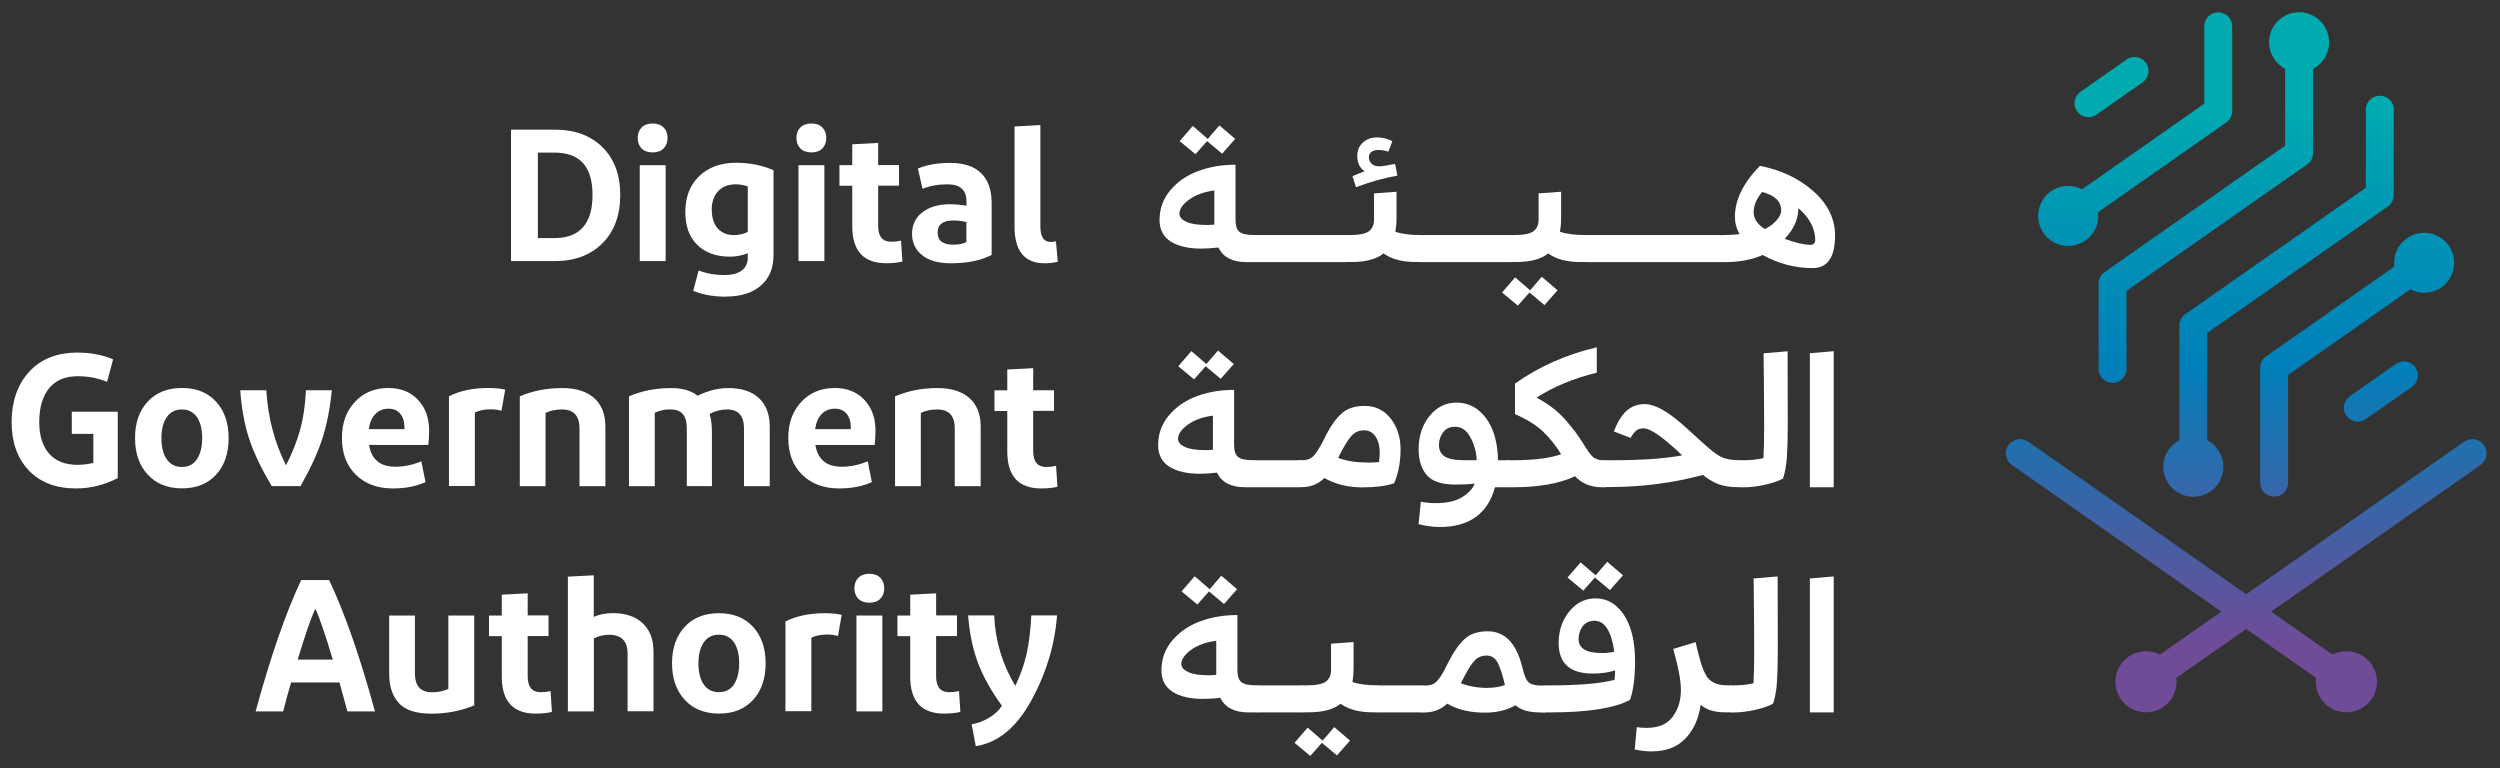 <svg xmlns="http://www.w3.org/2000/svg" xmlns:xlink="http://www.w3.org/1999/xlink" id="Layer_1" viewBox="0 0 316.57 97.28"><rect x="0" y="0" width="316.57" height="97.28" fill="#333333" stroke="none"/><defs><style>.cls-1{fill:url(#linear-gradient);}.cls-2{fill:#fff;}.cls-3{fill:url(#linear-gradient-3);}.cls-4{fill:url(#linear-gradient-4);}.cls-5{fill:url(#linear-gradient-2);}.cls-6{fill:url(#linear-gradient-6);}.cls-7{fill:url(#linear-gradient-7);}.cls-8{fill:url(#linear-gradient-5);}</style><linearGradient id="linear-gradient" x1="298.48" y1="13.04" x2="298.48" y2="82.09" gradientTransform="matrix(1, 0, 0, 1, 0, 0)" gradientUnits="userSpaceOnUse"><stop offset="0" stop-color="#00abaf"></stop><stop offset=".24" stop-color="#0093b4"></stop><stop offset=".48" stop-color="#0080ba"></stop><stop offset="1" stop-color="#774896"></stop></linearGradient><linearGradient id="linear-gradient-2" x1="288.53" y1="13.04" x2="288.53" y2="82.09" xlink:href="#linear-gradient"></linearGradient><linearGradient id="linear-gradient-3" x1="301.49" y1="13.04" x2="301.49" y2="82.09" xlink:href="#linear-gradient"></linearGradient><linearGradient id="linear-gradient-4" x1="284.43" y1="13.04" x2="284.43" y2="82.09" gradientTransform="matrix(1, 0, 0, 1, 0, 0)" gradientUnits="userSpaceOnUse"><stop offset="0" stop-color="#29b2b2"></stop><stop offset=".27" stop-color="#1091b3"></stop><stop offset=".48" stop-color="#017eb5"></stop><stop offset="1" stop-color="#704b98"></stop></linearGradient><linearGradient id="linear-gradient-5" x1="267.38" y1="13.04" x2="267.38" y2="82.09" xlink:href="#linear-gradient"></linearGradient><linearGradient id="linear-gradient-6" x1="280.33" y1="13.04" x2="280.33" y2="82.09" xlink:href="#linear-gradient"></linearGradient><linearGradient id="linear-gradient-7" x1="270.38" y1="13.04" x2="270.38" y2="82.09" xlink:href="#linear-gradient"></linearGradient></defs><g><path class="cls-1" d="M286.95,45.11c-.47,.33-.75,.87-.75,1.45v14.56c0,.98,.79,1.77,1.77,1.77s1.77-.79,1.77-1.77v-13.64l15.47-10.83c.53,.27,1.12,.43,1.76,.43,2.1,0,3.8-1.7,3.8-3.8s-1.7-3.8-3.8-3.8-3.8,1.7-3.8,3.8c0,.16,.01,.31,.03,.47l-16.24,11.37Z"></path><path class="cls-5" d="M275.97,41.24v14.5c-1.21,.64-2.03,1.9-2.03,3.37,0,2.1,1.7,3.8,3.8,3.8s3.8-1.7,3.8-3.8c0-1.46-.83-2.73-2.04-3.37v-13.58l22.87-16.01c.47-.33,.75-.87,.75-1.45V13.89c0-.98-.79-1.77-1.77-1.77s-1.77,.79-1.77,1.77v9.89l-22.87,16.01c-.47,.33-.75,.87-.75,1.45Z"></path><path class="cls-3" d="M303.39,46.09l-5.84,4.09c-.8,.56-.99,1.66-.43,2.46,.34,.49,.89,.75,1.45,.75,.35,0,.7-.1,1.01-.32l5.84-4.09c.8-.56,.99-1.66,.43-2.46-.56-.8-1.66-.99-2.46-.43Z"></path><path class="cls-4" d="M314.54,56.37c-.57-.81-1.69-1.01-2.51-.44l-27.6,19.32-27.6-19.32c-.81-.57-1.94-.37-2.51,.44-.57,.82-.37,1.94,.44,2.51l26.52,18.57-7.77,5.44c-.53-.27-1.13-.43-1.77-.43-2.14,0-3.87,1.73-3.87,3.87s1.73,3.87,3.87,3.87,3.87-1.73,3.87-3.87c0-.16-.01-.33-.03-.49l8.85-6.19,8.85,6.19c-.02,.16-.03,.32-.03,.49,0,2.14,1.73,3.87,3.87,3.87s3.87-1.73,3.87-3.87-1.73-3.87-3.87-3.87c-.64,0-1.24,.16-1.77,.43l-7.77-5.44,26.52-18.57c.81-.57,1.01-1.69,.44-2.51Z"></path><path class="cls-8" d="M265.47,14.52l5.84-4.09c.8-.56,.99-1.66,.43-2.46-.34-.49-.89-.75-1.45-.75-.35,0-.7,.1-1.01,.32l-5.84,4.09c-.8,.56-.99,1.66-.43,2.46,.56,.8,1.66,.99,2.46,.43Z"></path><path class="cls-6" d="M289.36,8.72v9.73l-22.87,16.01c-.47,.33-.75,.87-.75,1.45v10.81c0,.98,.79,1.77,1.77,1.77s1.77-.79,1.77-1.77v-9.89l22.87-16.01c.47-.33,.75-.87,.75-1.45V8.72c1.21-.64,2.03-1.9,2.03-3.37,0-2.1-1.7-3.8-3.8-3.8s-3.8,1.7-3.8,3.8c0,1.46,.83,2.73,2.04,3.37Z"></path><path class="cls-7" d="M261.9,31.14c2.1,0,3.8-1.7,3.8-3.8,0-.16-.01-.31-.03-.47l16.24-11.37c.47-.33,.75-.87,.75-1.45V3.34c0-.98-.79-1.77-1.77-1.77s-1.77,.79-1.77,1.77V13.13l-15.47,10.84c-.53-.27-1.12-.43-1.76-.43-2.1,0-3.8,1.7-3.8,3.8s1.7,3.8,3.8,3.8Z"></path></g><g><path class="cls-2" d="M64.71,33.05V16.42h5.56c2.52,0,4.53,.74,6.02,2.22,1.5,1.48,2.25,3.5,2.25,6.05s-.75,4.62-2.26,6.12c-1.51,1.5-3.51,2.25-6.01,2.25h-5.56Zm5.47-13.73h-2.07v10.83h2.07c3.23,0,4.85-1.82,4.85-5.46s-1.62-5.37-4.85-5.37Z"></path><path class="cls-2" d="M82.65,19.3c-.6,0-1.07-.17-1.4-.5s-.5-.78-.5-1.33,.17-1,.5-1.33,.8-.5,1.4-.5,1.05,.17,1.38,.5,.5,.78,.5,1.33-.17,1-.5,1.33-.79,.5-1.38,.5Zm1.64,1.62v12.14h-3.28v-12.14h3.28Z"></path><path class="cls-2" d="M91.94,37.57c-1.57,0-2.95-.25-4.16-.74l.69-2.59c.98,.4,2.07,.59,3.28,.59,.93,0,1.66-.19,2.17-.57,.51-.38,.77-.93,.77-1.64v-.55c-.75,.29-1.49,.43-2.23,.43-1.78,0-3.16-.5-4.17-1.49-1.01-.99-1.51-2.38-1.51-4.17,0-1.9,.59-3.41,1.76-4.54,1.17-1.12,2.72-1.69,4.66-1.69,1.74,0,3.33,.32,4.75,.95v10.72c0,1.66-.53,2.96-1.6,3.88-1.07,.93-2.54,1.39-4.41,1.39Zm-1.81-11c0,1,.25,1.78,.75,2.35,.5,.57,1.2,.85,2.1,.85,.57,0,1.14-.13,1.71-.4v-5.77c-.55-.17-1.05-.26-1.5-.26-.97,0-1.72,.29-2.26,.88-.54,.59-.81,1.37-.81,2.35Z"></path><path class="cls-2" d="M102.75,19.3c-.6,0-1.07-.17-1.4-.5s-.5-.78-.5-1.33,.17-1,.5-1.33,.8-.5,1.4-.5,1.05,.17,1.38,.5,.5,.78,.5,1.33-.17,1-.5,1.33-.79,.5-1.38,.5Zm1.64,1.62v12.14h-3.28v-12.14h3.28Z"></path><path class="cls-2" d="M114.27,33.12c-.57,.14-1.26,.21-2.07,.21-2.85,0-4.28-1.56-4.28-4.68v-5.13h-1.62v-2.61h1.62v-2.64l3.28-.17v2.8h2.64v2.61h-2.64v5.08c0,1.35,.55,2.02,1.64,2.02,.43,0,.85-.05,1.26-.14l.17,2.64Z"></path><path class="cls-2" d="M125.56,32.29c-1.36,.7-3.09,1.05-5.18,1.05-1.57,0-2.78-.35-3.62-1.03-.85-.69-1.27-1.59-1.27-2.7s.44-2.07,1.31-2.73c.87-.67,2.03-1.01,3.47-1.02,.62,0,1.32,.06,2.11,.19v-.57c0-1.43-.81-2.14-2.42-2.14-1.17,0-2.22,.19-3.14,.57l-.59-2.57c1.14-.48,2.51-.71,4.11-.71,1.73,0,3.03,.44,3.91,1.31,.88,.87,1.32,2.12,1.32,3.75v6.61Zm-4.85-1.31c.7,0,1.25-.11,1.66-.33v-2.54c-.59-.13-1.15-.19-1.69-.19-1.3,0-1.95,.52-1.95,1.54s.66,1.52,1.97,1.52Z"></path><path class="cls-2" d="M131.74,15.83v12.83c0,1.31,.43,1.97,1.28,1.97,.25,0,.48-.02,.69-.07l.24,2.59c-.6,.13-1.16,.19-1.66,.19-2.55,0-3.82-1.54-3.82-4.63v-12.69l3.28-.19Z"></path><path class="cls-2" d="M14.91,60.54c-1.7,.87-3.45,1.31-5.25,1.31-2.57,0-4.57-.76-6.02-2.29-1.45-1.53-2.17-3.57-2.17-6.12s.74-4.75,2.23-6.37c1.49-1.62,3.52-2.42,6.11-2.42,1.68,0,3.18,.29,4.51,.85l-.76,2.85c-1.16-.47-2.39-.71-3.71-.71-1.6,0-2.81,.51-3.64,1.53-.82,1.02-1.24,2.44-1.24,4.27,0,1.71,.41,3.04,1.24,3.99,.82,.95,2.02,1.43,3.59,1.43,.67,0,1.34-.08,2.02-.24v-3.68h-2.73v-2.8h5.82v8.41Z"></path><path class="cls-2" d="M28.95,55.48c0,1.93-.53,3.48-1.59,4.63-1.06,1.16-2.5,1.73-4.32,1.73s-3.27-.58-4.34-1.75c-1.07-1.16-1.6-2.7-1.6-4.62s.53-3.45,1.6-4.61,2.51-1.73,4.34-1.73,3.26,.58,4.32,1.73c1.06,1.16,1.59,2.69,1.59,4.61Zm-8.51,0c0,1.14,.23,2.04,.68,2.68,.45,.65,1.09,.97,1.91,.97s1.46-.32,1.9-.97c.44-.65,.67-1.54,.67-2.68s-.22-2.03-.67-2.67c-.44-.64-1.08-.96-1.9-.96s-1.46,.32-1.91,.97c-.45,.65-.68,1.54-.68,2.66Z"></path><path class="cls-2" d="M30.42,49.42h3.3c.22,3.49,1.05,6.65,2.5,9.5,.74-1.44,1.33-2.9,1.75-4.38s.68-3.19,.77-5.12h3.28c-.24,2.38-.65,4.45-1.24,6.24-.59,1.78-1.5,3.75-2.73,5.9h-3.64c-1.3-2.19-2.25-4.17-2.84-5.94s-.98-3.84-1.15-6.2Z"></path><path class="cls-2" d="M53.9,61.04c-1.19,.54-2.57,.81-4.16,.81-1.93,0-3.49-.57-4.67-1.72-1.18-1.15-1.77-2.7-1.77-4.65s.55-3.41,1.64-4.59c1.09-1.17,2.51-1.76,4.25-1.76,1.55,0,2.8,.5,3.74,1.5,.94,1,1.41,2.3,1.41,3.9,0,.57-.03,1.17-.1,1.81h-7.51c.3,1.84,1.41,2.76,3.33,2.76,1.11,0,2.21-.23,3.3-.69l.52,2.64Zm-4.7-9.29c-.68,0-1.24,.23-1.68,.69s-.71,1.09-.82,1.9h4.51v-.29c0-.68-.18-1.24-.53-1.66-.36-.43-.85-.64-1.49-.64Z"></path><path class="cls-2" d="M56.84,50.18c1.39-.7,3.06-1.05,4.99-1.05,.85,0,1.57,.07,2.14,.21l-.47,2.68c-.36-.13-.83-.19-1.4-.19-.74,0-1.4,.14-1.97,.4v9.31h-3.28v-11.38Z"></path><path class="cls-2" d="M69.08,61.57h-3.26v-11.38c1.63-.7,3.42-1.05,5.37-1.05,1.74,0,3.09,.42,4.04,1.26,.95,.84,1.43,2.04,1.43,3.61v7.56h-3.28v-7.32c0-1.6-.74-2.4-2.21-2.4-.78,0-1.47,.14-2.09,.43v9.29Z"></path><path class="cls-2" d="M82.91,52.28v9.29h-3.26v-11.38c1.6-.7,3.38-1.05,5.35-1.05,1.39,0,2.51,.32,3.35,.97,1.3-.65,2.59-.97,3.87-.97,1.68,0,2.97,.42,3.88,1.27,.91,.85,1.37,2.05,1.37,3.6v7.56h-3.26v-7.32c0-1.6-.71-2.4-2.14-2.4-.79,0-1.53,.19-2.21,.57,.19,.65,.29,1.39,.29,2.23v6.91h-3.18v-7.32c0-.81-.17-1.41-.51-1.81-.34-.4-.88-.59-1.63-.59-.67,0-1.31,.14-1.92,.43Z"></path><path class="cls-2" d="M110.42,61.04c-1.19,.54-2.57,.81-4.16,.81-1.93,0-3.49-.57-4.67-1.72-1.18-1.15-1.77-2.7-1.77-4.65s.55-3.41,1.64-4.59c1.09-1.17,2.51-1.76,4.25-1.76,1.55,0,2.8,.5,3.74,1.5,.94,1,1.41,2.3,1.41,3.9,0,.57-.03,1.17-.1,1.81h-7.51c.3,1.84,1.41,2.76,3.33,2.76,1.11,0,2.21-.23,3.3-.69l.52,2.64Zm-4.7-9.29c-.68,0-1.24,.23-1.68,.69s-.71,1.09-.82,1.9h4.51v-.29c0-.68-.18-1.24-.53-1.66-.36-.43-.85-.64-1.49-.64Z"></path><path class="cls-2" d="M116.6,61.57h-3.26v-11.38c1.63-.7,3.42-1.05,5.37-1.05,1.74,0,3.09,.42,4.04,1.26,.95,.84,1.43,2.04,1.43,3.61v7.56h-3.28v-7.32c0-1.6-.74-2.4-2.21-2.4-.78,0-1.47,.14-2.09,.43v9.29Z"></path><path class="cls-2" d="M133.9,61.64c-.57,.14-1.26,.21-2.07,.21-2.85,0-4.28-1.56-4.28-4.68v-5.13h-1.62v-2.61h1.62v-2.64l3.28-.17v2.8h2.64v2.61h-2.64v5.08c0,1.35,.55,2.02,1.64,2.02,.43,0,.85-.05,1.26-.14l.17,2.64Z"></path><path class="cls-2" d="M43.99,90.08l-1-3.66h-6.13c-.33,1.11-.67,2.33-1,3.66h-3.49c1.9-6.95,3.82-12.5,5.77-16.63h3.54c2.01,4.26,3.94,9.81,5.8,16.63h-3.49Zm-4.06-13.02c-.57,1.24-1.31,3.39-2.23,6.46h4.44c-.95-3.18-1.69-5.34-2.21-6.46Z"></path><path class="cls-2" d="M60.05,89.32c-1.69,.7-3.5,1.05-5.42,1.05s-3.29-.44-4.11-1.32c-.82-.88-1.24-2.13-1.24-3.77v-7.34h3.26v7.34c0,1.58,.72,2.38,2.16,2.38,.78,0,1.47-.14,2.07-.43v-9.29h3.28v11.38Z"></path><path class="cls-2" d="M69.89,90.15c-.57,.14-1.26,.21-2.07,.21-2.85,0-4.28-1.56-4.28-4.68v-5.13h-1.62v-2.61h1.62v-2.64l3.28-.17v2.8h2.64v2.61h-2.64v5.09c0,1.35,.55,2.02,1.64,2.02,.43,0,.85-.05,1.26-.14l.17,2.64Z"></path><path class="cls-2" d="M75.19,90.08h-3.28v-17.06l3.28-.17v5.27c.67-.32,1.48-.48,2.45-.48,1.57,0,2.81,.42,3.73,1.27,.92,.85,1.38,2.05,1.38,3.6v7.56h-3.28v-7.29c0-1.6-.78-2.4-2.35-2.4-.65,0-1.29,.15-1.92,.45v9.24Z"></path><path class="cls-2" d="M96.95,84c0,1.93-.53,3.48-1.59,4.63-1.06,1.16-2.5,1.73-4.32,1.73s-3.27-.58-4.34-1.75-1.6-2.71-1.6-4.62,.53-3.45,1.6-4.61,2.51-1.73,4.34-1.73,3.26,.58,4.32,1.73c1.06,1.16,1.59,2.69,1.59,4.61Zm-8.51,0c0,1.14,.23,2.04,.68,2.68,.45,.65,1.09,.97,1.91,.97s1.46-.32,1.9-.97c.44-.65,.67-1.54,.67-2.68s-.22-2.03-.67-2.67c-.44-.64-1.08-.96-1.9-.96s-1.46,.32-1.91,.97c-.45,.65-.68,1.54-.68,2.66Z"></path><path class="cls-2" d="M99.45,78.7c1.39-.7,3.06-1.05,4.99-1.05,.85,0,1.57,.07,2.14,.21l-.47,2.68c-.36-.13-.83-.19-1.4-.19-.74,0-1.4,.13-1.97,.4v9.31h-3.28v-11.38Z"></path><path class="cls-2" d="M110.09,76.32c-.6,0-1.07-.17-1.4-.5s-.5-.78-.5-1.33,.17-1,.5-1.33,.8-.5,1.4-.5,1.05,.17,1.38,.5,.5,.78,.5,1.33-.17,1-.5,1.33-.79,.5-1.38,.5Zm1.64,1.62v12.14h-3.28v-12.14h3.28Z"></path><path class="cls-2" d="M121.61,90.15c-.57,.14-1.26,.21-2.07,.21-2.85,0-4.28-1.56-4.28-4.68v-5.13h-1.62v-2.61h1.62v-2.64l3.28-.17v2.8h2.64v2.61h-2.64v5.09c0,1.35,.55,2.02,1.64,2.02,.43,0,.85-.05,1.26-.14l.17,2.64Z"></path><path class="cls-2" d="M130.4,89.03c-1.82,3.2-4.1,5.02-6.84,5.46l-.52-2.78c.73-.11,1.46-.38,2.2-.82,.74-.44,1.28-.95,1.63-1.53-1.33-1.81-2.33-3.6-3.01-5.37-.67-1.77-1.1-3.79-1.27-6.06h3.3c.13,3.18,1.02,6.16,2.68,8.93,.63-1.35,1.11-2.68,1.41-4,.31-1.32,.51-2.97,.61-4.93h3.26c-.29,3.83-1.43,7.53-3.44,11.1Z"></path></g><g><path class="cls-2" d="M159.09,33.19h-1.24c-1.79,0-2.98-.62-3.56-1.85-.79,.09-1.52,.14-2.19,.14-1.63,0-2.92-.3-3.86-.9-.94-.6-1.41-1.51-1.41-2.73,0-1.41,.45-2.66,1.35-3.74,.9-1.08,2.07-1.9,3.52-2.44,1.44-.54,3.03-.81,4.75-.81v6.96c0,.76,.17,1.28,.51,1.54,.34,.27,.95,.4,1.84,.4h.29v3.42Zm-6.41-4.7c.47,0,.84-.02,1.09-.05v-4.32c-1.31,.17-2.38,.56-3.2,1.16-.82,.6-1.22,1.2-1.22,1.78,0,.41,.29,.75,.86,1.02,.57,.27,1.39,.4,2.47,.4Zm2.07-9.03l-1.9-1.59-1.47,1.66-2-1.66,1.66-1.92,1.9,1.64,1.47-1.71,2,1.71-1.66,1.88Z"></path><path class="cls-2" d="M159.09,33.19c-.21,0-.38-.17-.53-.5-.15-.33-.23-.74-.23-1.21s.08-.88,.23-1.21c.15-.33,.33-.5,.53-.5h5.68v3.42h-5.68Z"></path><path class="cls-2" d="M164.77,33.19c-.21,0-.38-.17-.53-.5-.15-.33-.23-.74-.23-1.21s.08-.88,.23-1.21c.15-.33,.33-.5,.53-.5h5.68v3.42h-5.68Z"></path><path class="cls-2" d="M170.45,33.19c-.21,0-.38-.17-.53-.5-.15-.33-.23-.74-.23-1.21s.08-.88,.23-1.21c.15-.33,.33-.5,.53-.5h.36c1.28,0,2.13-.17,2.55-.5,.42-.33,.63-.82,.63-1.45v-3.33l2.85-.21v3.23c0,.68-.05,1.3-.14,1.85,.86,.27,1.89,.4,3.09,.4h.14v3.42h-.64c-1.73,0-3.09-.36-4.09-1.09-.89,.73-2.25,1.09-4.09,1.09h-.67Zm6.51-10.95c-1.74,.3-3.49,.79-5.25,1.47l-.45-1.4c.67-.29,1.18-.49,1.54-.62-.62-.43-.93-1.07-.93-1.92,0-.73,.24-1.31,.72-1.73,.48-.43,1.07-.64,1.77-.64s1.31,.16,1.95,.47l-.5,1.33c-.46-.14-.89-.21-1.28-.21-.35,0-.63,.08-.86,.24-.22,.16-.33,.38-.33,.67,0,.32,.11,.59,.33,.82,.22,.23,.55,.34,.97,.34,.35,0,1.02-.1,2.02-.31l.29,1.5Z"></path><path class="cls-2" d="M179.93,33.19c-.21,0-.38-.17-.53-.5-.15-.33-.23-.74-.23-1.21s.08-.88,.23-1.21c.15-.33,.33-.5,.53-.5h5.68v3.42h-5.68Z"></path><path class="cls-2" d="M185.61,33.19c-.21,0-.38-.17-.53-.5-.15-.33-.23-.74-.23-1.21s.08-.88,.23-1.21c.15-.33,.33-.5,.53-.5h5.68v3.42h-5.68Z"></path><path class="cls-2" d="M195.57,38.63l-1.9-1.59-1.47,1.66-2-1.66,1.66-1.92,1.9,1.64,1.47-1.71,2,1.71-1.66,1.88Zm-4.28-5.44c-.21,0-.38-.17-.53-.5-.15-.33-.23-.74-.23-1.21s.08-.88,.23-1.21c.15-.33,.33-.5,.53-.5h.36c1.28,0,2.13-.17,2.55-.5,.42-.33,.63-.82,.63-1.45v-3.33l2.85-.21v3.23c0,.68-.05,1.3-.14,1.85,.86,.27,1.89,.4,3.09,.4h.14v3.42h-.64c-1.73,0-3.09-.36-4.09-1.09-.89,.73-2.25,1.09-4.09,1.09h-.67Z"></path><path class="cls-2" d="M200.77,33.19c-.21,0-.38-.17-.53-.5-.15-.33-.23-.74-.23-1.21s.08-.88,.23-1.21c.15-.33,.33-.5,.53-.5h5.68v3.42h-5.68Z"></path><path class="cls-2" d="M206.45,33.19c-.21,0-.38-.17-.53-.5-.15-.33-.23-.74-.23-1.21s.08-.88,.23-1.21c.15-.33,.33-.5,.53-.5h5.68v3.42h-5.68Z"></path><path class="cls-2" d="M212.13,33.19c-.21,0-.38-.17-.53-.5-.15-.33-.23-.74-.23-1.21s.08-.88,.23-1.21c.15-.33,.33-.5,.53-.5h5.68v3.42h-5.68Z"></path><path class="cls-2" d="M229.52,33.95c-2.19,0-4.29-.55-6.32-1.66-1.33,.6-2.93,.9-4.8,.9h-.59c-.21,0-.38-.17-.53-.5-.15-.33-.23-.74-.23-1.21s.08-.88,.23-1.21c.15-.33,.33-.5,.53-.5h.31c.7,0,1.42-.04,2.16-.12-.4-.7-.59-1.43-.59-2.21,0-2.12,1.05-4.27,3.16-6.44,2.69,.52,4.95,1.6,6.78,3.22,1.83,1.62,2.74,3.49,2.74,5.6,0,2.76-.95,4.13-2.85,4.13Zm-7.46-7.1c0,.84,.48,1.56,1.43,2.16,.68-.36,1.2-.76,1.54-1.19,.35-.43,.52-.82,.52-1.16,0-1.16-.81-1.94-2.42-2.35-.71,.87-1.07,1.72-1.07,2.54Zm7.13,4.16c.44,0,.67-.21,.67-.62,0-1.44-.71-2.79-2.14-4.04v.02c0,1.38-.58,2.67-1.73,3.87,1.38,.51,2.45,.76,3.21,.76Z"></path><path class="cls-2" d="M158.91,61.7h-1.24c-1.79,0-2.98-.62-3.56-1.85-.79,.09-1.52,.14-2.19,.14-1.63,0-2.92-.3-3.86-.9-.94-.6-1.41-1.51-1.41-2.73,0-1.41,.45-2.66,1.35-3.74,.9-1.08,2.07-1.9,3.52-2.44,1.44-.54,3.03-.81,4.75-.81v6.96c0,.76,.17,1.28,.51,1.54,.34,.27,.95,.4,1.84,.4h.29v3.42Zm-6.41-4.7c.47,0,.84-.02,1.09-.05v-4.32c-1.31,.17-2.38,.56-3.2,1.16-.82,.6-1.22,1.2-1.22,1.78,0,.41,.29,.75,.86,1.02,.57,.27,1.39,.4,2.47,.4Zm2.07-9.03l-1.9-1.59-1.47,1.66-2-1.66,1.66-1.92,1.9,1.64,1.47-1.71,2,1.71-1.66,1.88Z"></path><path class="cls-2" d="M158.91,61.7c-.21,0-.38-.17-.53-.5-.15-.33-.23-.74-.23-1.21s.08-.88,.23-1.21c.15-.33,.33-.5,.53-.5h5.68v3.42h-5.68Z"></path><path class="cls-2" d="M172.62,61.72c-1.9,0-3.54-.4-4.92-1.19-.78,.78-1.75,1.16-2.92,1.16h-.19c-.21,0-.38-.17-.53-.5-.15-.33-.23-.74-.23-1.21s.08-.88,.23-1.21c.15-.33,.33-.5,.53-.5h.4c.6,0,1.09-.22,1.46-.67s.8-1.16,1.3-2.16c.03-.06,.06-.11,.07-.14s.04-.07,.06-.12c.02-.05,.04-.09,.06-.14,.62-1.19,1.28-2.09,1.98-2.71s1.67-.93,2.89-.93c1.35,0,2.44,.53,3.28,1.59,.84,1.06,1.26,2.37,1.26,3.92s-.27,3.03-.81,4.28c-1,.35-2.3,.52-3.92,.52Zm.55-3.14c.49,0,.97-.02,1.45-.07,.06-.43,.09-.82,.09-1.19,0-.82-.17-1.5-.52-2.03-.35-.53-.84-.8-1.47-.8-.59,0-1.08,.2-1.5,.61-.41,.4-.93,1.23-1.57,2.48-.11,.22-.17,.36-.19,.4,1.03,.4,2.27,.59,3.71,.59Z"></path><path class="cls-2" d="M182.24,66.73c-.82,0-1.69-.12-2.61-.36l.29-2.83c.6,.11,1.24,.17,1.9,.17,1.39,0,2.5-.25,3.33-.76s1.35-1.08,1.59-1.71c-.68,.08-1.51,.12-2.47,.12-1.71,0-2.91-.4-3.6-1.2-.69-.8-1.03-1.9-1.03-3.29,0-1.65,.45-3.04,1.37-4.18,.91-1.14,2.06-1.71,3.43-1.71,1.5,0,2.74,.65,3.72,1.95,.97,1.3,1.49,3.08,1.53,5.35h1.38v3.42h-1.76c-.92,3.36-3.27,5.04-7.06,5.04Zm3.04-8.46h1.71c-.05-1.05-.31-2.01-.8-2.9-.48-.89-1.13-1.33-1.94-1.33-.67,0-1.17,.24-1.52,.71-.35,.47-.52,1.01-.52,1.62s.23,1.09,.7,1.41,1.26,.49,2.36,.49Z"></path><path class="cls-2" d="M191.05,61.7c-.21,0-.38-.17-.53-.5-.15-.33-.23-.74-.23-1.21s.08-.88,.23-1.21c.15-.33,.33-.5,.53-.5h.45c2.68,0,4.74-.25,6.18-.76-.65-1.08-1.41-2.03-2.28-2.86s-2.06-1.57-3.56-2.22v-3.87c3.07-2.17,6.53-3.7,10.36-4.59v3.21c-2.88,.7-5.43,1.75-7.63,3.16,.78,.41,1.47,.86,2.09,1.34s1.18,1.02,1.69,1.62c.51,.59,.87,1.05,1.11,1.35,.23,.31,.55,.78,.96,1.41,.06,.11,.19,.31,.37,.59,.18,.29,.3,.47,.37,.56,.06,.09,.17,.23,.33,.42,.16,.19,.3,.31,.42,.37,.12,.06,.27,.12,.45,.18,.18,.06,.38,.09,.61,.09h.31v3.42h-.38c-1.47,0-2.62-.47-3.45-1.4-1.96,.93-4.58,1.4-7.84,1.4h-.55Z"></path><path class="cls-2" d="M203.27,61.7c-.21,0-.38-.17-.53-.5-.15-.33-.23-.74-.23-1.21s.08-.88,.23-1.21c.15-.33,.33-.5,.53-.5h.9c3.71,0,6.65-.21,8.84-.62-2.39-2.28-4.02-3.42-4.87-3.42-.36,0-.67,.08-.9,.25s-.49,.49-.76,.96l-2.12-.81c.46-1.22,1.01-2.1,1.64-2.65,.63-.55,1.39-.82,2.28-.82,1.2,0,2.77,.84,4.7,2.52,.33,.29,1.18,1.05,2.54,2.3,1.05,.97,1.85,1.59,2.41,1.86,.56,.28,1.31,.42,2.24,.42h.36v3.42h-.5c-.9,0-1.68-.12-2.34-.35-.66-.23-1.34-.63-2.06-1.2-3.79,1.03-7.8,1.54-12.05,1.54h-.33Z"></path><path class="cls-2" d="M220.54,61.7c-.21,0-.38-.17-.53-.5-.15-.33-.23-.74-.23-1.21s.08-.88,.23-1.21c.15-.33,.33-.5,.53-.5h.19c.93,0,1.79-.09,2.57-.26,.06-1,.09-2.28,.09-3.85,0-2.27-.02-5.41-.07-9.43l3.04-.26c.02,4.17,.02,7.23,.02,9.2,0,1.81-.04,3.21-.11,4.22-.07,1.01-.23,1.91-.49,2.7-.55,.3-1.31,.56-2.28,.78-.97,.22-1.91,.33-2.83,.33h-.14Z"></path><path class="cls-2" d="M232.2,61.7h-3.02v-16.97l3.02-.26v17.23Z"></path><path class="cls-2" d="M159.33,90.21h-1.24c-1.79,0-2.98-.62-3.56-1.85-.79,.1-1.52,.14-2.19,.14-1.63,0-2.92-.3-3.86-.9s-1.41-1.51-1.41-2.73c0-1.41,.45-2.66,1.35-3.74s2.07-1.9,3.52-2.44,3.03-.81,4.75-.81v6.96c0,.76,.17,1.28,.51,1.54,.34,.27,.95,.4,1.84,.4h.29v3.42Zm-6.41-4.7c.47,0,.84-.02,1.09-.05v-4.32c-1.31,.17-2.38,.56-3.2,1.16-.82,.6-1.22,1.2-1.22,1.78,0,.41,.29,.75,.86,1.02,.57,.27,1.39,.4,2.47,.4Zm2.07-9.03l-1.9-1.59-1.47,1.66-2-1.66,1.66-1.92,1.9,1.64,1.47-1.71,2,1.71-1.66,1.88Z"></path><path class="cls-2" d="M159.33,90.21c-.21,0-.38-.17-.53-.5-.15-.33-.23-.74-.23-1.21s.08-.88,.23-1.21c.15-.33,.33-.5,.53-.5h5.68v3.42h-5.68Z"></path><path class="cls-2" d="M169.29,95.65l-1.9-1.59-1.47,1.66-2-1.66,1.66-1.92,1.9,1.64,1.47-1.71,2,1.71-1.66,1.88Zm-4.28-5.44c-.21,0-.38-.17-.53-.5-.15-.33-.23-.74-.23-1.21s.08-.88,.23-1.21c.15-.33,.33-.5,.53-.5h.36c1.28,0,2.13-.17,2.55-.5,.42-.33,.63-.82,.63-1.45v-3.33l2.85-.21v3.23c0,.68-.05,1.3-.14,1.85,.86,.27,1.89,.4,3.09,.4h.14v3.42h-.64c-1.73,0-3.09-.36-4.09-1.09-.89,.73-2.25,1.09-4.09,1.09h-.67Z"></path><path class="cls-2" d="M174.49,90.21c-.21,0-.38-.17-.53-.5-.15-.33-.23-.74-.23-1.21s.08-.88,.23-1.21c.15-.33,.33-.5,.53-.5h5.68v3.42h-5.68Z"></path><path class="cls-2" d="M194.96,90.21c-1.35,0-2.37-.3-3.06-.9-1.09,.62-2.38,.93-3.85,.93-1.92,0-3.51-.38-4.79-1.14-.79,.74-1.75,1.12-2.89,1.12h-.19c-.21,0-.38-.17-.53-.5-.15-.33-.23-.74-.23-1.21s.08-.88,.23-1.21c.15-.33,.33-.5,.53-.5h.4c.33,0,.63-.06,.88-.18s.5-.34,.74-.65c.24-.32,.42-.6,.55-.84,.13-.25,.33-.64,.61-1.19,.01-.03,.03-.06,.05-.09s.04-.08,.07-.13,.05-.1,.07-.14c.62-1.2,1.28-2.1,1.98-2.72s1.66-.92,2.86-.92c2.19,0,3.65,1.54,4.4,4.63,.21,.92,.46,1.52,.75,1.81s.83,.43,1.6,.43h.52v3.42h-.69Zm-6.58-3.11c.82,0,1.55-.12,2.19-.36-.33-1.38-.65-2.34-.96-2.9-.31-.55-.77-.83-1.39-.83-.57,0-1.06,.2-1.46,.6-.4,.4-.92,1.22-1.56,2.48l-.22,.43c1.02,.39,2.15,.59,3.4,.59Z"></path><path class="cls-2" d="M195.66,90.21c-.21,0-.38-.17-.53-.5-.15-.33-.23-.74-.23-1.21s.08-.88,.23-1.21c.15-.33,.33-.5,.53-.5h.45c3.86,0,6.64-.24,8.34-.71,.05-.43,.07-.82,.07-1.19-.84,.27-1.79,.4-2.85,.4-2.87,0-4.3-1.29-4.3-3.87,0-1.57,.45-2.9,1.35-4,.9-1.1,2.01-1.65,3.33-1.65,1.46,0,2.65,.7,3.59,2.1,.93,1.4,1.4,3.35,1.4,5.86,0,2.11-.21,3.74-.64,4.89-1.95,1.06-5.33,1.59-10.15,1.59h-.59Zm8.2-15.49l-1.9-1.59-1.47,1.66-2-1.66,1.66-1.92,1.9,1.64,1.47-1.71,2,1.71-1.66,1.88Zm-1.07,7.98c.57,0,1.11-.06,1.62-.17-.16-1.24-.45-2.2-.87-2.89-.42-.69-.96-1.03-1.63-1.03s-1.17,.24-1.51,.71c-.34,.48-.51,1.01-.51,1.59,0,1.19,.97,1.78,2.9,1.78Z"></path><path class="cls-2" d="M209.21,95.15c-.73,0-1.47-.08-2.21-.24l.26-2.83c.4,.06,.81,.09,1.24,.09,1.51,0,2.61-.47,3.3-1.4,.7-.93,1.05-2.07,1.05-3.42,0-1.14-.32-2.87-.97-5.18l2.83-.86c.03,.16,.09,.43,.19,.81,.1,.38,.16,.65,.2,.8s.1,.37,.18,.65c.08,.28,.15,.51,.2,.68,.06,.17,.13,.35,.21,.56,.09,.21,.18,.4,.27,.57,.46,.93,1.37,1.4,2.73,1.4h.59v3.42h-.86c-1.31,0-2.34-.32-3.06-.95-.27,1.79-.92,3.22-1.96,4.29-1.04,1.07-2.44,1.6-4.19,1.6Z"></path><path class="cls-2" d="M219.28,90.21c-.21,0-.38-.17-.53-.5-.15-.33-.23-.74-.23-1.21s.08-.88,.23-1.21c.15-.33,.33-.5,.53-.5h.19c.93,0,1.79-.09,2.57-.26,.06-1,.09-2.28,.09-3.85,0-2.27-.02-5.41-.07-9.43l3.04-.26c.02,4.17,.02,7.23,.02,9.2,0,1.81-.04,3.21-.11,4.22s-.23,1.9-.49,2.7c-.55,.3-1.31,.56-2.28,.78-.97,.22-1.91,.33-2.83,.33h-.14Z"></path><path class="cls-2" d="M232.2,90.21h-3.02v-16.96l3.02-.26v17.23Z"></path></g></svg>